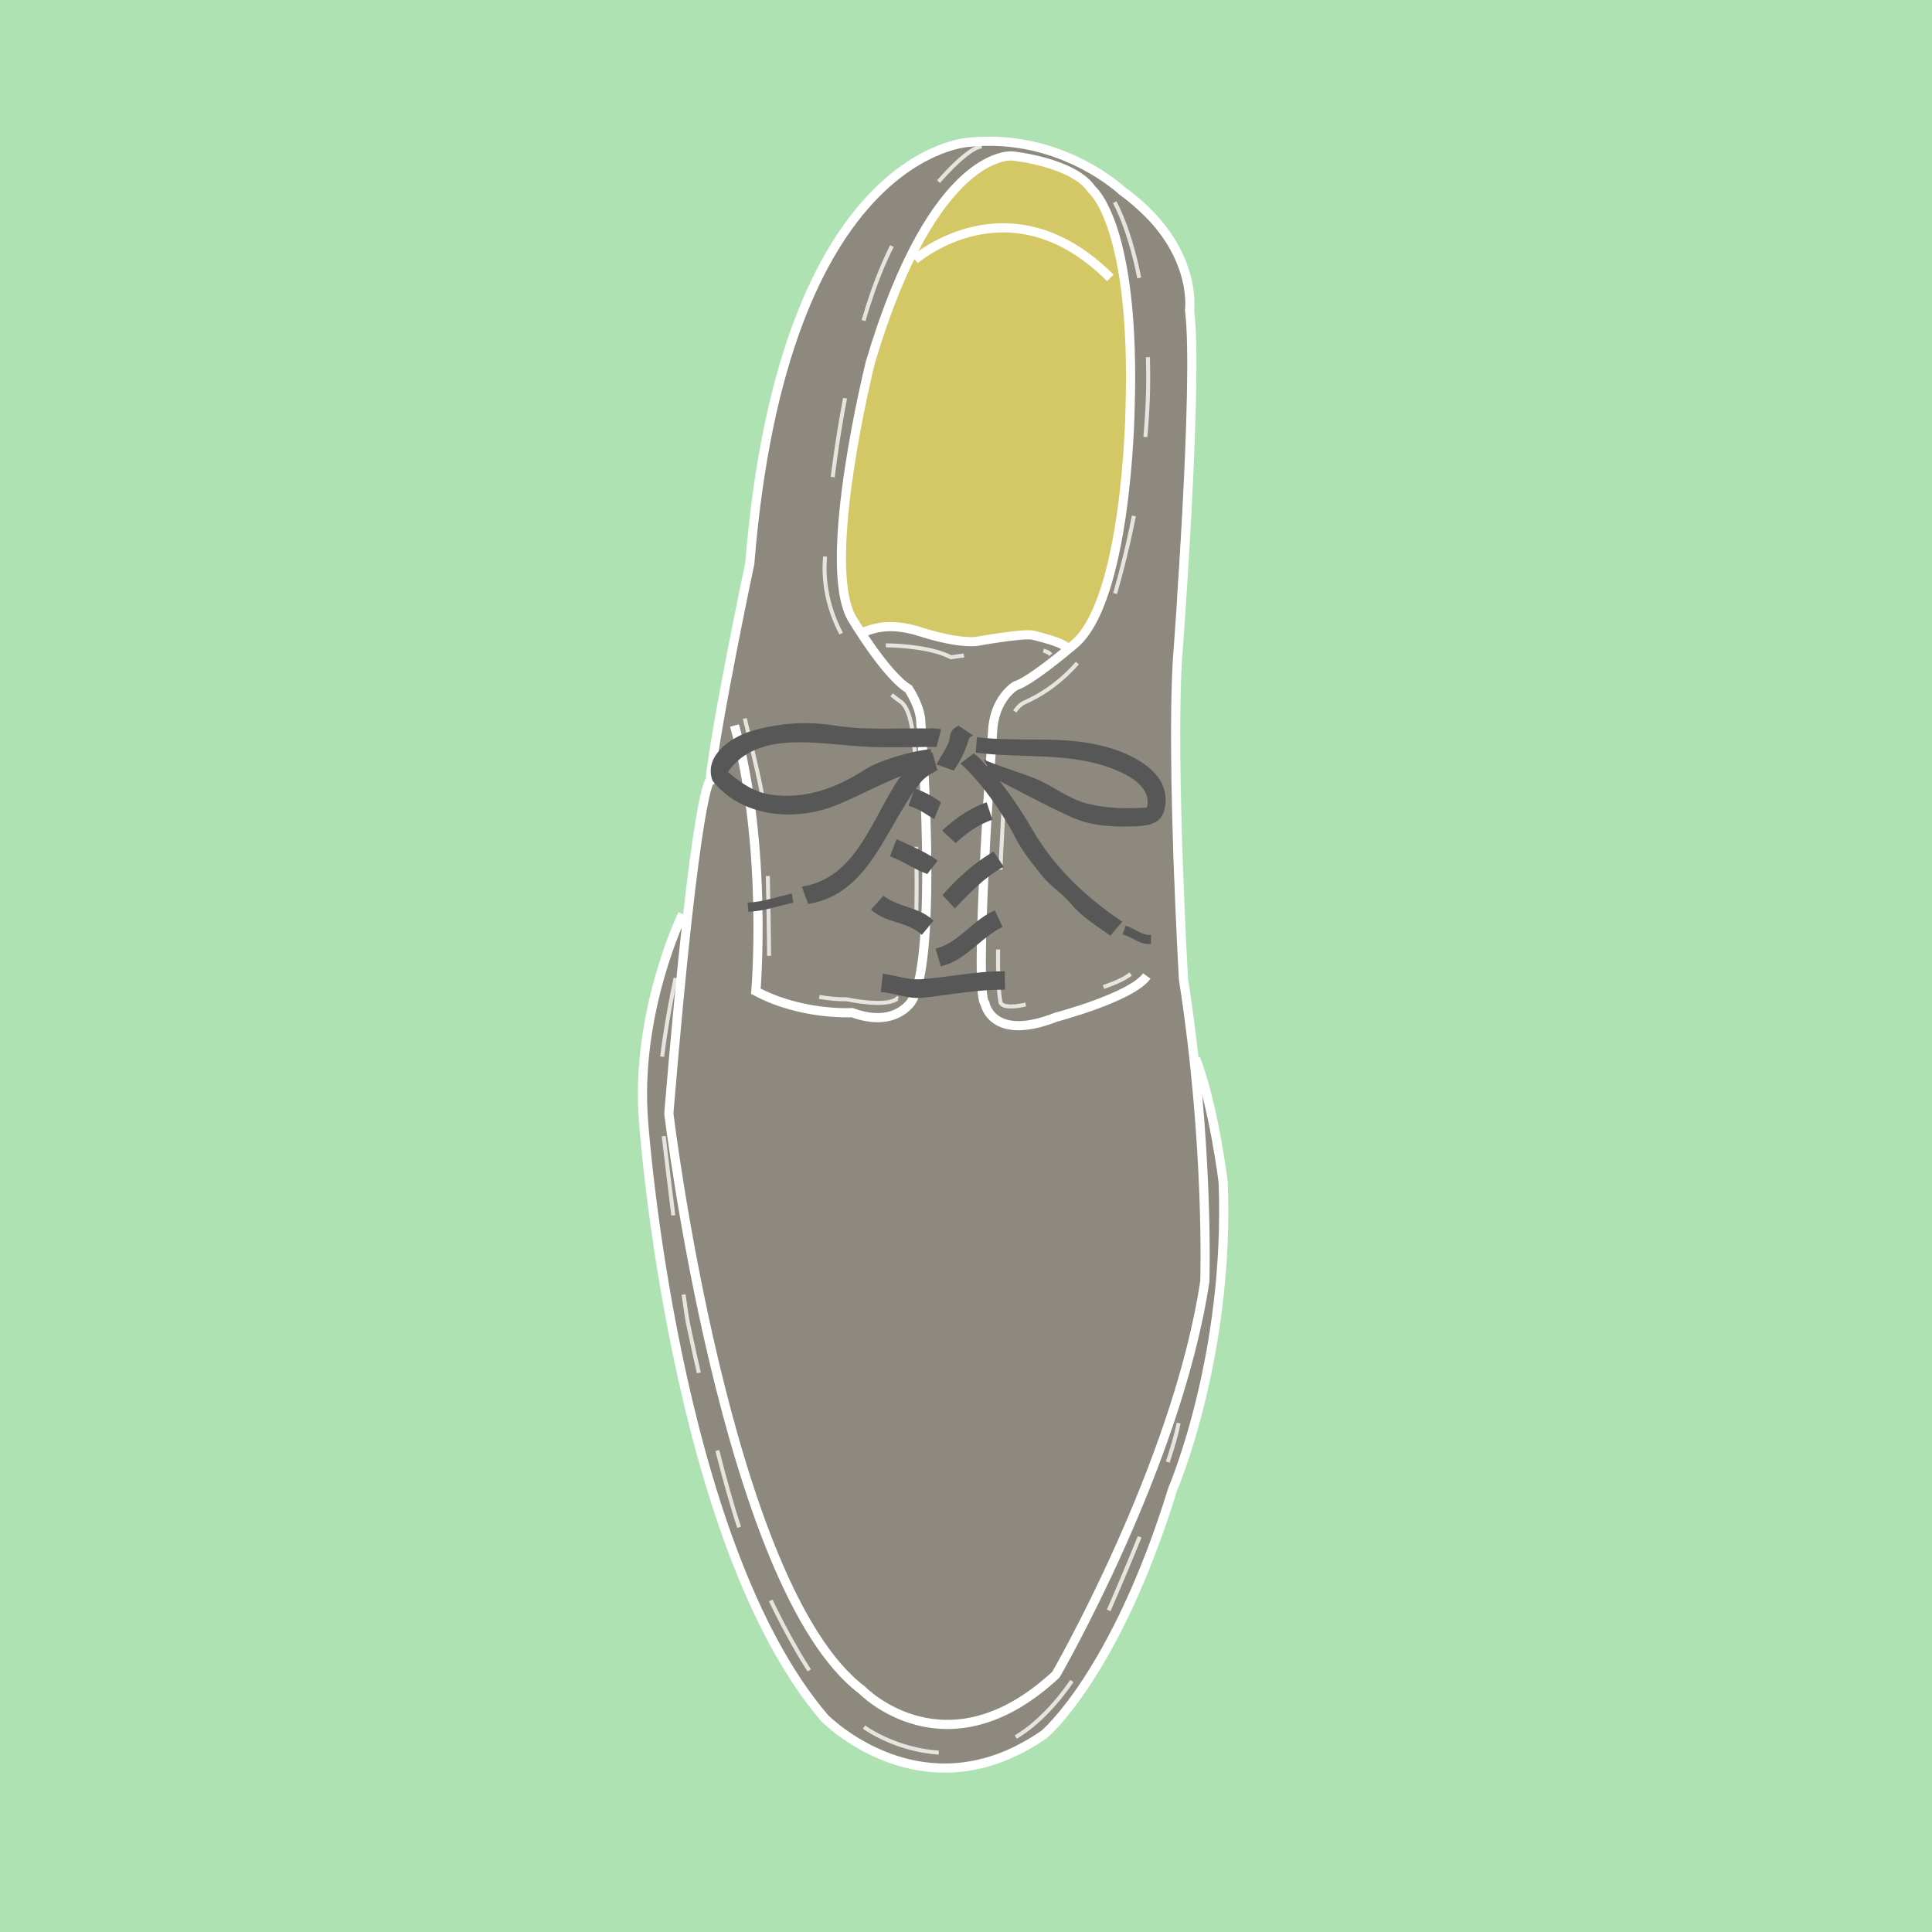 <svg xmlns="http://www.w3.org/2000/svg" width="242" height="242"><path fill="#aee2b2" d="M242 242V0H0v242h242"/><path fill="#8e897f" d="M128.293 18s-13.336-1.332-17.668 5.332c0 0-15.707 15-16.668 46.668-.164 5.5-.332 1-.332 1s-6 32.332-6.332 35l-1.336 8.332s-5.332 14-5.332 18c0 0 0 22.668 4.332 39.668 0 0 6.668 27 12 34 0 0 4 10.668 13.668 13.668 0 0 6.668 3.332 13.668.664 0 0 9.332-.664 17-18.664 0 0 12.332-24 11.664-47 0 0 1-11-3.332-21.336 0 0-2.668-17-2.668-28.664 0 0 .336-31.336.668-32.336 0 0 1.332-21.664 1.332-22.664v-1s1.336-17-4.332-20.336c0 0-9.332-10-16.332-10.332"/><path fill="#d4c866" d="M124.293 19.668s-17.668 11.664-18.668 47.664c0 0-1 9.336 2.332 12 0 0 3-1.664 5.668-1 0 0 3 1.668 5.332 1.668h8.336s4.332-.668 6.332 1c0 0 6.332-1.668 7.668-22 1.352-20.625 0-30-4.668-35s-9.668-5-12.332-4.332"/><path fill="none" stroke="#e6e4e0" stroke-dasharray="10" stroke-width=".5" d="M84.625 122.5s-2.25 10.25-2 15.5c0 0 2.5 21.5 3.5 27.5 0 0 5.25 25.5 8.5 30.75 0 0 7.25 17.5 13.5 20 0 0 6.5 5 15.5 2.75 0 0 6.75-.5 13.25-12.75 0 0 9.5-21 10.75-28M93.293 90s1.582 6.418 2.082 9.082c0 0 .668 5.836.75 8.336 0 0 .332 14 .168 15.75 0 0 5.5 2.082 9.75 2 0 0 5 1.082 6.332-.086 0 0 3.25 3.586 2.25-23.414 0 0 .668-11.668-1.668-13.668 0 0-10-6.668-9.664-17.332 0 0 1.664-35 12.664-46 0 0 4.668-6 7-6.336m16.668 7s9.668 16.668-.332 50.336c0 0-2.668 8.664-11 12.332 0 0-1.668.668-2 3.668 0 0-2 28.664-1 33.664 0 0-.336 1.668 5 0 0 0 8.332-1 11.332-3.332"/><path fill="none" stroke="#e6e4e0" stroke-dasharray="10" stroke-width=".5" d="M110.957 80.832s5.336 0 8.168 1.5c0 0 4.168-.664 9.332-1 0 0 2.5-.164 3.168.668"/><path fill="none" stroke="#fff" stroke-width="1.148" d="M121.46 17.813s-23.339.765-27.546 52.792c0 0-4.207 19.891-4.973 27.16 0 0-1.722.383-5.164 41.7 0 0 7.172 59.39 24.196 72.226 0 0 10.52 10.88 24.293-1.933 0 0 15.207-26.301 18.648-49.254 0 0 .574-17.024-2.676-37.871 0 0-1.531-26.781-.765-39.785 0 0 2.675-35.196 1.53-43.993 0 0 1.145-8.035-8.417-14.921 0 0-7.652-7.27-19.125-6.121zm0 0"/><path fill="none" stroke="#fff" stroke-width="1.148" d="M92.004 90.879c4.207 15.305 2.676 33.281 2.676 33.281 5.738 3.063 12.05 2.68 12.05 2.68 5.454 2.008 7.461-1.434 7.461-1.434 3.442-5.738 1.149-34.91 1.149-34.91 0-1.91-1.531-4.207-1.531-4.207-2.871-1.723-7.079-8.797-7.079-8.797-4.015-6.887 2.297-32.137 2.297-32.137 8.032-26.968 17.786-25.82 17.786-25.82s7.652.766 9.949 4.207c0 0 5.547 4.399 4.781 27.735 0 0-.383 24.293-7.27 29.457 0 0-5.164 4.398-7.078 4.972 0 0-2.675 1.532-2.867 5.739 0 0-2.39 32.613-.957 34.046 0 0 .86 4.88 8.895 1.723 0 0 9.468-2.488 11.379-5.164"/><path fill="none" stroke="#fff" stroke-width="1.148" d="M107.688 79.21c.765.192 2.675-1.718 7.84 0 0 0 4.019 1.34 6.695 1.15 0 0 6.312-1.15 7.27-.766 0 0 4.206.957 4.206 1.722M85.5 114.504s-6.027 12.336-4.879 26.105c0 0 3.73 52.508 22.668 74.598 0 0 12.336 12.625 27.543 2.008 0 0 8.895-7.457 16.066-30.7 0 0 7.172-16.64 6.313-38.445 0 0-1.149-9.468-3.445-15.492M114.598 32.52s11.855-10.332 24.48 2.292"/><path fill="#575757" d="M122.223 94.273c5.847.774 11.89-.14 17.484 2.153 1.918.789 4.59 2.277 3.945 4.734-2.511.145-4.968.125-7.46-.5-2.383-.594-4.141-2.137-6.348-3.066-1.63-.7-5.04-1.703-6.617-2.457l1.043 2.222c3.261 1.649 6.433 3.387 9.789 4.93 2.457 1.148 5.183 1.313 7.82 1.223 1.469-.055 3.441-.09 3.941-1.977 1.203-4.535-3.656-6.992-7.312-7.996-5.418-1.469-10.707-.535-16.14-1.2l-.145 1.934m-5.45-.07c-1.597.934-3.57 2.367-4.484 3.8-3.281 5.13-5.254 12.032-11.852 13.056l.79 2.171c7.78-1.273 9.644-9.613 14.058-15.19.52-.661 1.219-1.075 2.133-1.575l-.645-2.262"/><path fill="#575757" d="M120.285 95.637c2.531 2.207 5.328 6.222 6.871 9.234.895 1.758 2.114 3.246 3.387 4.844 1.094 1.363 2.512 2.152 3.621 3.515 1.383 1.668 3.211 2.723 4.914 3.98l1.488-1.757c-4.535-3.066-8.535-6.797-11.296-11.621-1.829-3.172-4.59-7.082-7.262-9.484l-1.723 1.289M99.18 111.922c-1.828.41-3.621 1.055-5.524 1.144l.074 1.133c1.934-.054 3.766-.719 5.63-1.133l-.18-1.144m41.425 5.128c1.254.286 2.223 1.38 3.567 1.18v-1.144c-1.184.16-2.043-.863-3.176-1.113l-.39 1.078M120.07 90.902c-.965.442-.96.785-1.172 1.848-.078.383-.34.691-.425 1.082.023-.086.058-.176.086-.262-.36.758-.895 1.418-1.243 2.18l2.16.781c.786-1.207 1.465-2.453 1.856-3.879.078-.293.313-.449.598-.507l-1.86-1.243m-2.765 2.688.008-.035c-.063-.004-.13-.012-.196-.016.063.02.125.031.188.05"/><path fill="#575757" d="m116.68 91.203-.008.05c-4.012-.105-7.977.274-12.059-.366-3.621-.574-7.082-.324-10.543.699-2.527.77-5.953 3.102-4.824 6.187 3.46 4.446 9.844 5.11 14.848 3.332 3.48-1.234 8.789-4.5 12.535-4.964l-.02-2.297c-2.058.125-6.383 1.363-8.14 2.476-3.676 2.368-7.532 3.836-11.852 3.227-2.133-.285-3.855-1.488-5.434-2.852 3.57-5.18 11.063-3.55 16.497-3.21 3.14.214 6.257.074 9.378.074v-.024c.086.004.172.02.254.02l.567-2.188c-.39-.14-.801-.082-1.2-.164"/><path fill="#575757" d="M117.313 93.555a.045.045 0 0 0 .023.004c-.008 0-.016-.004-.024-.004m-6.976 30.703c1.758.144 3.46.894 5.18.719 3.48-.36 6.886-1.043 10.367-1.008l-.02-2.293c-3.566-.07-7.082.77-10.617.984-1.504.09-3.082-.484-4.66-.7l-.25 2.298m14.274-10.223c-2.762 1.184-4.52 4.07-7.426 4.79l.664 2.206c3.101-.683 4.933-3.57 7.73-4.914l-.969-2.082m-15.496-.105c1.797 1.718 4.559 1.468 6.352 3.172l1.469-1.774c-1.72-1.703-4.375-1.668-6.278-3.121l-1.543 1.723m15.352-7.266c-2.457 1.438-4.535 3.34-6.418 5.453l1.558 1.668c1.883-1.937 3.711-3.91 6.114-5.219l-1.254-1.902m-12.985.594c1.618.61 3.051 1.633 4.684 2.222-.035.036-.074.09-.11.125l1.4-1.808c-1.579-1.149-3.407-1.848-5.145-2.692l-.829 2.153m12.106-6.762c-2.078.719-3.945 2.027-5.574 3.535l1.683 1.578c1.344-1.218 2.797-2.312 4.61-2.925l-.72-2.188m-9.788.449c1.2.305 2.187 1.04 3.207 1.668l.863-2.117c-1.004-.734-2.082-1.344-3.281-1.703l-.79 2.152"/></svg>
